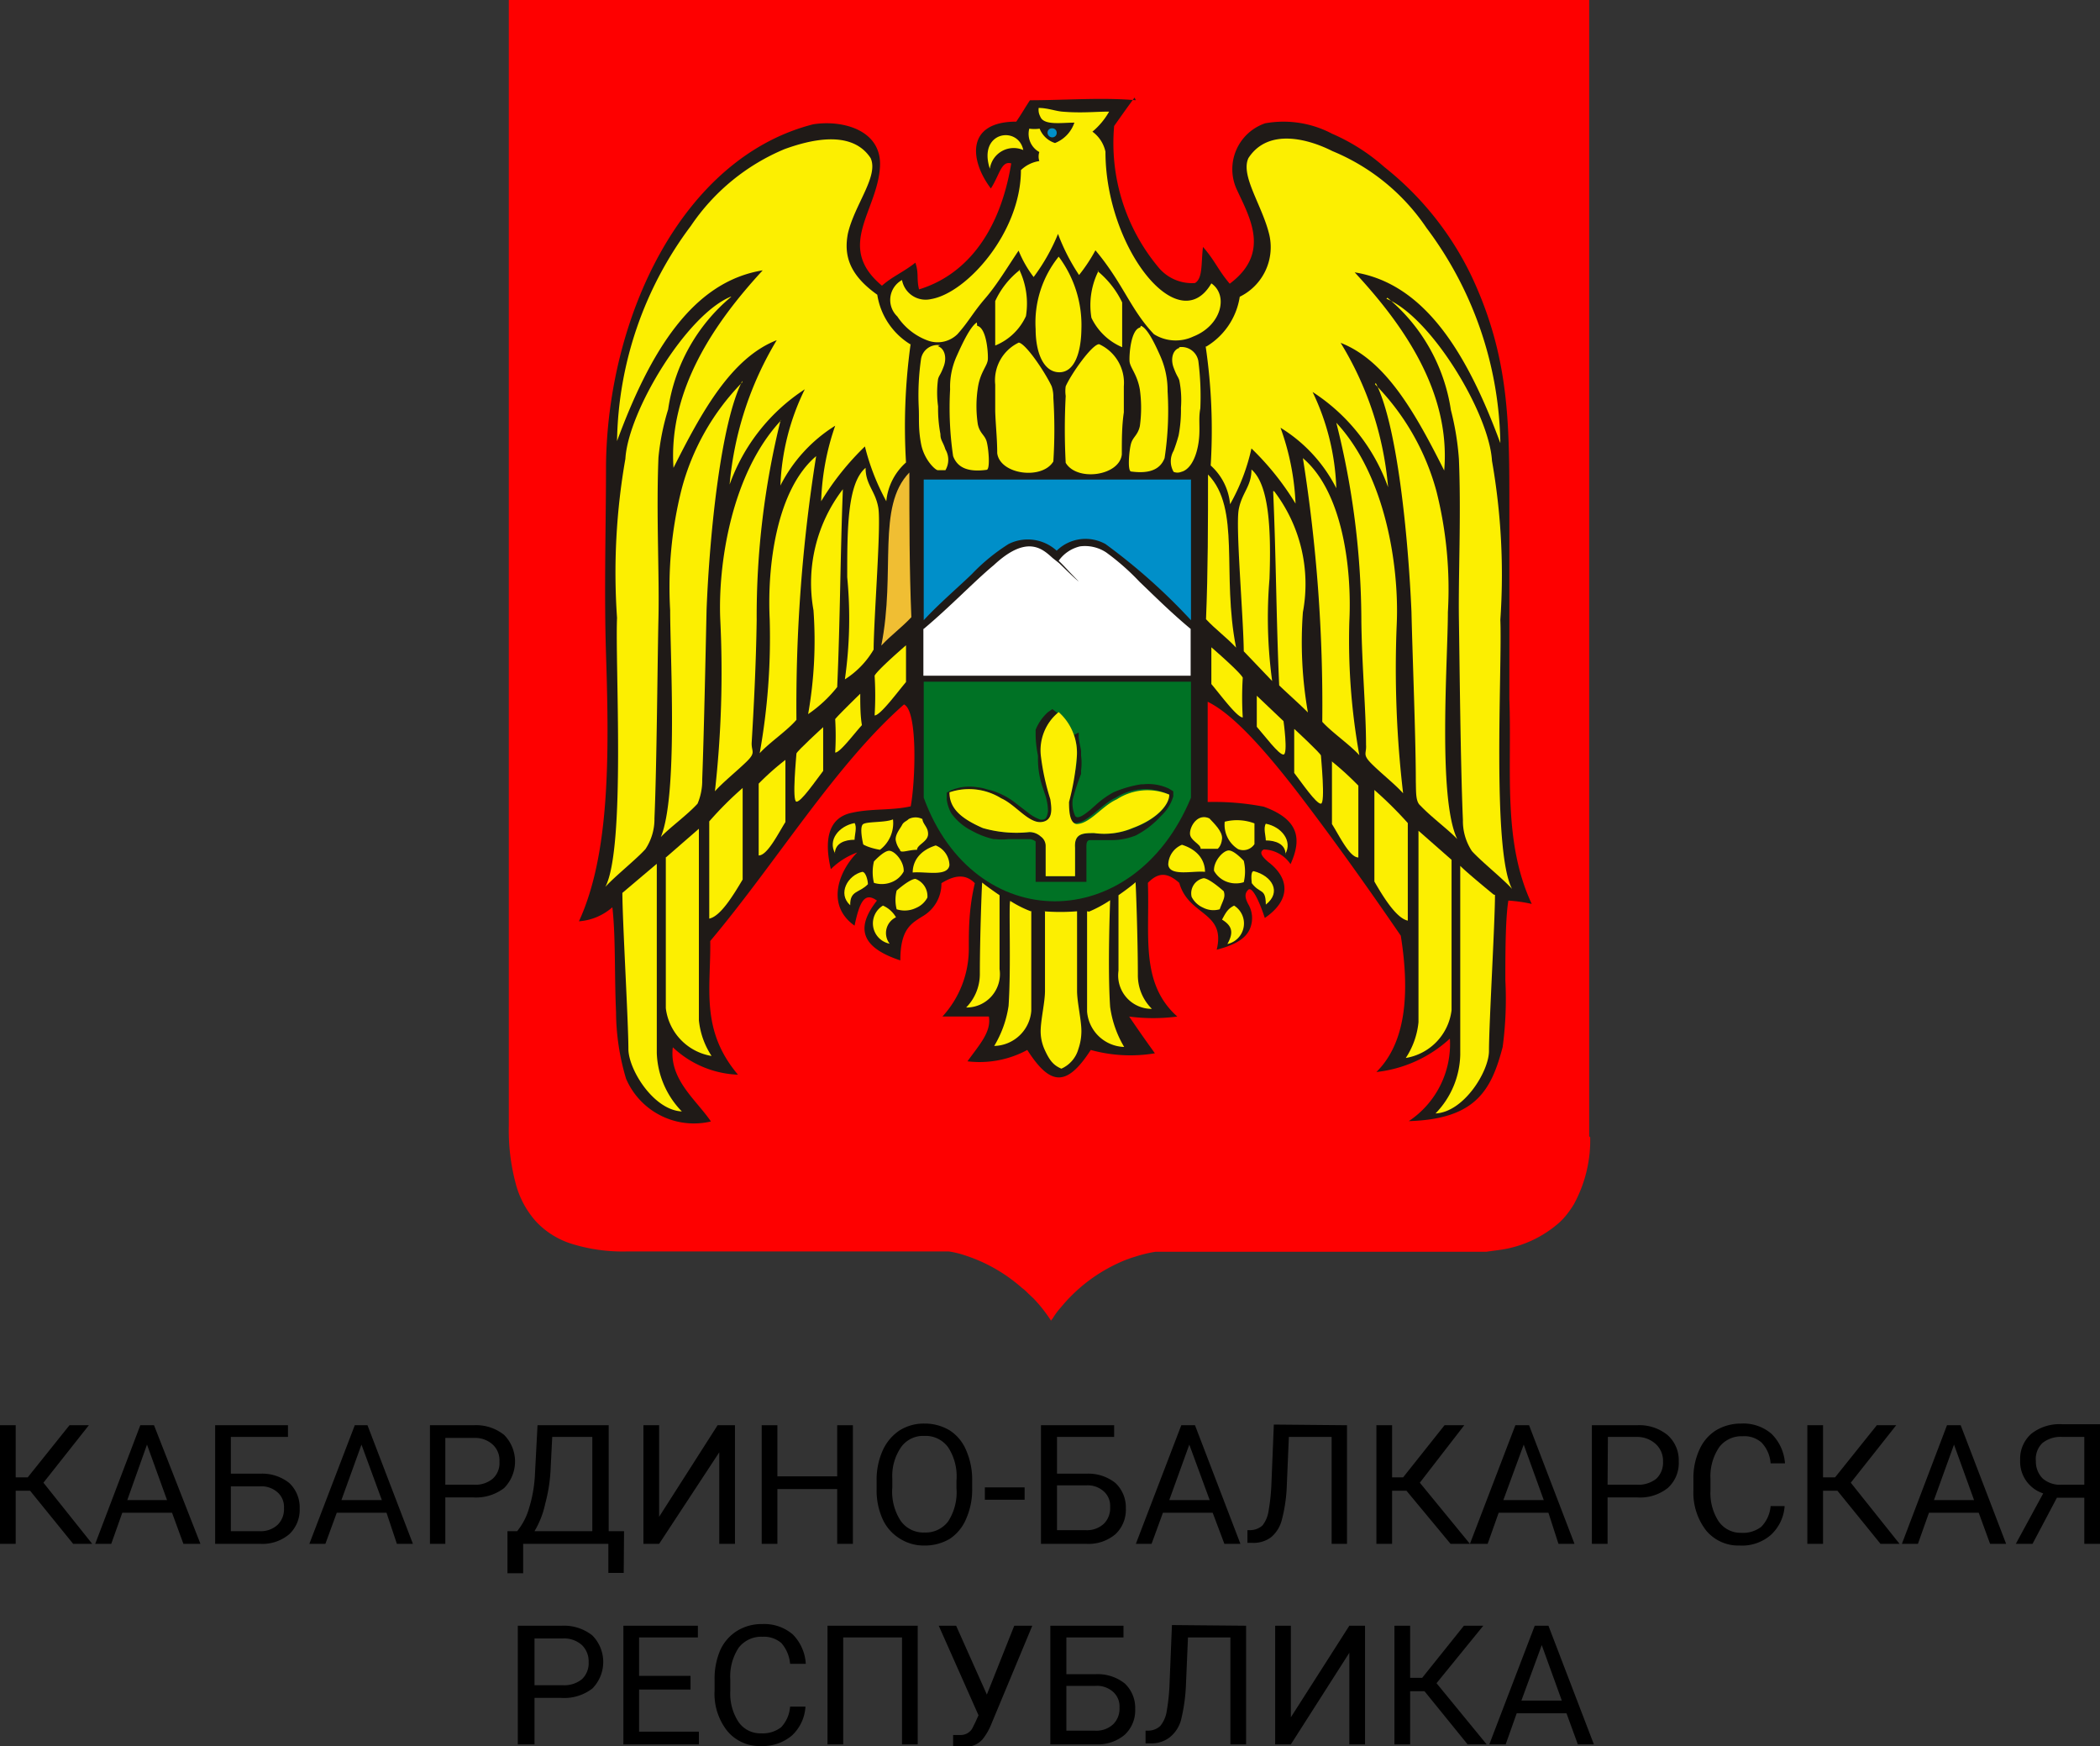 <?xml version="1.0" encoding="UTF-8"?> <svg xmlns="http://www.w3.org/2000/svg" viewBox="0 0 62.86 52.25"><rect x="0" y="0" width="62.86" height="52.25" fill="#333333" stroke="none"/> <defs> <style>.cls-1{fill:none;}.cls-2{fill:#fe0000;}.cls-3{fill:#1f1a17;}.cls-3,.cls-4,.cls-5,.cls-6,.cls-7,.cls-8{fill-rule:evenodd;}.cls-4{fill:#fcef01;}.cls-5{fill:#007225;}.cls-6{fill:#008fc9;}.cls-7{fill:#fff;}.cls-8{fill:#f0be33;}</style> </defs> <g id="Слой_2" data-name="Слой 2"> <g id="OBJECTS"> <rect class="cls-1" width="62.86" height="52.25"></rect> <g id="layer1"> <g id="g17007"> <path id="_131813888" data-name=" 131813888" class="cls-2" d="M47.57,34v-.14h0c0-5.6,0-11.28,0-17,0-5.53,0-11.08,0-16.91H15.23c0,5.59,0,11.2,0,16.8s0,11.27,0,16.87h0v.08a6.2,6.2,0,0,0,.21,1.73,2.72,2.72,0,0,0,.62,1.14,2.47,2.47,0,0,0,1.08.66,5.14,5.14,0,0,0,1.61.22H28l.4,0a2.59,2.59,0,0,1,.4.09,4.83,4.83,0,0,1,1.79,1h0a1.37,1.37,0,0,1,.18.16l.17.16a4.42,4.42,0,0,1,.52.66l.06-.08a2.06,2.06,0,0,1,.23-.31,4.83,4.83,0,0,1,1.7-1.32,3.66,3.66,0,0,1,.55-.21,4.07,4.07,0,0,1,.58-.14l.14,0,.3,0H44l.48,0,.44-.06a3.4,3.4,0,0,0,1.75-.81h0a2,2,0,0,0,.24-.26,3,3,0,0,0,.2-.29,4,4,0,0,0,.49-2Z"></path> <path id="_131821016" data-name=" 131821016" class="cls-3" d="M34,3c-1-.09-2.14,0-3.17,0-.19.29-.22.36-.41.64-1.52,0-1.39,1.17-.76,2,.26-.4.31-.84.61-.75-.37,2.23-1.48,3.38-2.76,3.77-.08-.32,0-.48-.11-.8-.35.28-.7.42-1,.69C25,7.38,26.26,6.33,26.34,5c.07-1.11-1.12-1.42-2-1.28-3.92,1-6.15,5.75-6.2,10.2,0,1.77-.06,3.75,0,5.65.1,3.09.11,6-.81,8a1.7,1.7,0,0,0,1-.42c.1.86.06,2,.11,3.13a7.1,7.1,0,0,0,.3,2,2.21,2.21,0,0,0,2.54,1.28c-.44-.65-1.26-1.26-1.14-2.22a3,3,0,0,0,1.95.82c-1.13-1.34-.81-2.58-.83-4,2-2.38,3.75-5.28,5.8-7.08.43.2.33,2.4.2,3.05-.59.13-1.16.06-1.75.19-.76.15-.83.88-.64,1.69a2.17,2.17,0,0,1,.79-.5c-.59.6-.92,1.6-.08,2.19.16-.77.32-1,.67-.75-.58.74-.58,1.37.7,1.79,0-.93.32-1.1.65-1.31a1.13,1.13,0,0,0,.58-1c.4-.25.73-.28,1,0C29,27.19,29,27.8,29,28.42a3,3,0,0,1-.79,2h1.39c.08.46-.29.85-.64,1.34a3,3,0,0,0,1.79-.34c.68,1.06,1.17,1.13,1.9,0a4.44,4.44,0,0,0,1.92.1c-.26-.36-.52-.73-.77-1.1a5.46,5.46,0,0,0,1.44,0c-1.12-1-.82-2.43-.88-4,.32-.33.59-.31.94,0,.28,1,1.4.85,1.12,2,.62-.16.89-.37,1-.64a.82.82,0,0,0-.06-.73c-.07-.14-.13-.29,0-.42s.36.41.5.84c.79-.54.74-1.19.11-1.67-.2-.17-.29-.3-.14-.38a1,1,0,0,1,.8.44c.35-.77.24-1.34-.8-1.72a7.84,7.84,0,0,0-1.68-.14c0-.95,0-2,0-3,.57.28,1.4,1,2.91,3,.82,1.08,1.76,2.38,2.87,4,.29,1.82.12,3.24-.73,4.08a3.87,3.87,0,0,0,2.2-1,2.77,2.77,0,0,1-1.23,2.47c2-.06,2.47-.92,2.81-2.22a10.89,10.89,0,0,0,.08-2c0-.74,0-1.83.09-2.38a4.54,4.54,0,0,1,.7.1c-.88-1.88-.59-4-.67-6.14,0-1.41,0-3.64,0-5.73,0-2.54,0-4.49-1.12-6.89A9.27,9.27,0,0,0,41.44,5,5.89,5.89,0,0,0,39.87,4a3.11,3.11,0,0,0-2-.31,1.45,1.45,0,0,0-.84,2c.39.84,1,1.89-.22,2.8-.35-.41-.44-.69-.8-1.1-.06.47,0,.94-.24,1.08a1.3,1.3,0,0,1-1.06-.43,5.8,5.8,0,0,1-1.36-4.27c.27-.38.33-.47.61-.85Z"></path> <path id="_131821392" data-name=" 131821392" class="cls-4" d="M29.63,5.05a.72.72,0,0,1,1-.56C30.48,3.75,29.26,3.93,29.63,5.05Z"></path> <path id="_131829544" data-name=" 131829544" class="cls-4" d="M27.26,10.31a2.12,2.12,0,0,1-1-1.49c-.86-.61-1-1.2-.88-1.83.2-.87.93-1.72.68-2.26-.59-.9-1.93-.5-2.57-.27a6.31,6.31,0,0,0-2.81,2.3,11,11,0,0,0-2.21,6.44c1-2.71,2.27-4.77,4.36-5.11C21.4,9.64,20,11.66,20.16,14c.84-1.67,1.73-3.29,3.09-3.82a10.08,10.08,0,0,0-1.41,4.32,5.68,5.68,0,0,1,2.25-2.85,7.13,7.13,0,0,0-.73,2.88A4.52,4.52,0,0,1,25,12.74,7.57,7.57,0,0,0,24.58,15a8.16,8.16,0,0,1,1.31-1.64A6.8,6.8,0,0,0,26.53,15a1.77,1.77,0,0,1,.59-1.16,18,18,0,0,1,.14-3.56Z"></path> <polygon id="_131833488" data-name=" 131833488" class="cls-3" points="27.65 14.37 35.65 14.37 35.65 20.22 27.65 20.22 27.65 14.37"></polygon> <path id="_131781312" data-name=" 131781312" class="cls-5" d="M27.65,20.4h8v3.47c-1.72,4.15-6.5,4.12-8,0Z"></path> <path id="_131781168" data-name=" 131781168" class="cls-6" d="M27.65,14.35h8v4.21a17.78,17.78,0,0,0-2.56-2.28,1.23,1.23,0,0,0-1.46.2,1.28,1.28,0,0,0-1.44-.2,5.79,5.79,0,0,0-1.1.9c-.38.37-1,.9-1.44,1.38V14.35Z"></path> <path id="_131833104" data-name=" 131833104" class="cls-7" d="M27.65,18.82c.81-.68,1.52-1.43,2.1-1.91,1-.93,1.46-.48,1.76-.21l.19.15c.24.23.5.49.59.55-.3-.3-.41-.44-.6-.62a1.09,1.09,0,0,1,.64-.43,1.15,1.15,0,0,1,.78.18,7.15,7.15,0,0,1,1,.88c.44.42.94.92,1.53,1.41v1.4h-8v-1.4Z"></path> <path id="_131825024" data-name=" 131825024" class="cls-3" d="M32.29,21.92l0,.06,0,.05c0,.15.05.29.07.44v.14a1.71,1.71,0,0,1,0,.45v.1a6.75,6.75,0,0,0-.25.76.91.91,0,0,0,.07.49c.08.15.37-.11.45-.17l.18-.16a2.73,2.73,0,0,1,.52-.37,3.43,3.43,0,0,1,.83-.24h.06a1.45,1.45,0,0,1,.77.13l0,0,.13.08,0,.15v0a1.27,1.27,0,0,1-.36.58A2.71,2.71,0,0,1,34,25l0,0,0,0a1.94,1.94,0,0,1-.76.14h-.61c-.12,0-.11.14-.11.25v1H31V25.27s0-.07,0-.09a.34.34,0,0,0-.19-.07h0c-.21,0-.41,0-.62,0h0a1.75,1.75,0,0,1-.4,0h-.05a2.43,2.43,0,0,1-.65-.25,1.67,1.67,0,0,1-.62-.53l0,0a1.17,1.17,0,0,1-.13-.4v-.21l.13-.07a1.42,1.42,0,0,1,.79-.09,1.27,1.27,0,0,1,.28.06,2.14,2.14,0,0,1,.87.42l.43.33a1.29,1.29,0,0,0,.31.16c.08,0,.13,0,.17-.07a.59.59,0,0,0,.05-.19,1.61,1.61,0,0,0-.1-.53l-.06-.18a2.6,2.6,0,0,1-.14-.87v-.08A3.21,3.21,0,0,1,31,22v-.06l0-.05v-.05a1.41,1.41,0,0,1,.37-.53l0,0,0,0,0,0,0,0,.13-.09.13.1a1.39,1.39,0,0,1,.47.7Zm-.6-.58a1.55,1.55,0,0,1,.54,1.34c0,.59-.28.87-.31,1.25,0,.19,0,.66.25.7.4,0,.78-.56,1.23-.76A1.64,1.64,0,0,1,35,23.78c0,.31-.37.74-1.08,1a2.18,2.18,0,0,1-1.15.15c-.32,0-.63,0-.59.44v.85h-.86v-.89a.36.36,0,0,0-.15-.3.51.51,0,0,0-.34-.13,3.63,3.63,0,0,1-1.39-.12c-.69-.3-1-.61-1-1.07a1.79,1.79,0,0,1,1.53.18c.28.14.82.75,1.2.71s.32-.45.29-.68a7,7,0,0,1-.28-1.27c0-.83.26-1.16.54-1.34Z"></path> <path id="_131837472" data-name=" 131837472" class="cls-4" d="M31.69,21.31a1.63,1.63,0,0,1,.54,1.37A7.52,7.52,0,0,1,32,24c0,.19,0,.62.22.66.4,0,.76-.54,1.21-.74A1.68,1.68,0,0,1,35,23.78c0,.31-.39.74-1.1,1a2.19,2.19,0,0,1-1.15.15c-.32,0-.6,0-.57.44v.85h-.88v-.89a.35.35,0,0,0-.15-.3.51.51,0,0,0-.34-.13,3.63,3.63,0,0,1-1.39-.12c-.69-.3-1-.61-1-1.07a1.83,1.83,0,0,1,1.55.18c.42.18.82.75,1.2.71s.3-.45.27-.68a7,7,0,0,1-.28-1.27A1.47,1.47,0,0,1,31.69,21.31Z"></path> <path id="_131842024" data-name=" 131842024" class="cls-8" d="M27.22,14.14c0,1.43,0,2.9.06,4.33-.3.32-.6.53-.9.85C26.82,17.11,26.23,15.16,27.22,14.14Z"></path> <path id="_131824400" data-name=" 131824400" class="cls-4" d="M25.91,14c0,.51.29.68.38,1.19s-.13,3.22-.14,4.25a2.62,2.62,0,0,1-.86.89,12.89,12.89,0,0,0,.07-3.06c0-1.41,0-2.81.55-3.27Z"></path> <path id="_131836040" data-name=" 131836040" class="cls-4" d="M25.23,14.64a4.61,4.61,0,0,0-.88,3.62,12.59,12.59,0,0,1-.16,3.11,3.92,3.92,0,0,0,.87-.81c.09-2,.09-3.87.17-5.92Z"></path> <path id="_131836880" data-name=" 131836880" class="cls-4" d="M24.43,13.65c-1.18,1-1.47,3.27-1.39,4.89a19.54,19.54,0,0,1-.3,4c.29-.32.82-.67,1.1-1a47.42,47.42,0,0,1,.59-7.89Z"></path> <path id="_131841880" data-name=" 131841880" class="cls-4" d="M23.37,12.59c-1.49,1.6-1.88,4.33-1.81,5.95a32,32,0,0,1-.16,5.14c.24-.27.64-.59.94-.88s.15-.3.16-.57c.06-1,.13-2.31.15-3.67a24.36,24.36,0,0,1,.72-6Z"></path> <path id="_131845792" data-name=" 131845792" class="cls-4" d="M22.22,11.44a7.17,7.17,0,0,0-1.82,3.21,12,12,0,0,0-.34,3.61c0,1.4.24,5.55-.28,6.79.25-.27.78-.65,1.1-1a1.78,1.78,0,0,0,.14-.73c.05-1.3.1-3.72.13-5.07.09-2.29.43-5.61,1.07-6.85Z"></path> <path id="_131843808" data-name=" 131843808" class="cls-4" d="M21.87,8.88c-1.33.55-3.07,3.44-3.15,4.85a19.68,19.68,0,0,0-.25,4.76c-.06,1.4.26,6.89-.35,8.05.29-.32.91-.81,1.2-1.13a1.62,1.62,0,0,0,.27-.92c.07-1.61.09-4.7.12-6s-.07-3.11,0-4.8A7.18,7.18,0,0,1,20,12.25a5.4,5.4,0,0,1,1.89-3.37Z"></path> <path id="_131846712" data-name=" 131846712" class="cls-4" d="M27.12,19.31c0,.35,0,.76,0,1.1-.27.32-.77,1-.94,1a9.63,9.63,0,0,0,0-1.19C26.26,20.05,27.12,19.31,27.12,19.31Z"></path> <path id="_131850096" data-name=" 131850096" class="cls-4" d="M25.75,20.76c0,.29,0,.65.05.94-.23.25-.66.83-.8.82a8.5,8.5,0,0,0,0-1C25.09,21.4,25.75,20.76,25.75,20.76Z"></path> <path id="_131847816" data-name=" 131847816" class="cls-4" d="M24.64,21.76c0,.33,0,1,0,1.31-.23.3-.66.93-.8.92s0-1.38,0-1.44.8-.79.8-.79Z"></path> <path id="_131848216" data-name=" 131848216" class="cls-4" d="M23.51,22.74c0,.38,0,1.49,0,1.86-.22.35-.54,1-.8,1,0,0,0-2.09,0-2.15A7.82,7.82,0,0,1,23.51,22.74Z"></path> <path id="_131849560" data-name=" 131849560" class="cls-4" d="M22.23,23.58c0,.51,0,2.23,0,2.74-.28.47-.66,1.1-1,1.17,0,0,0-2.84,0-2.91A10.5,10.5,0,0,1,22.23,23.58Z"></path> <path id="_131850888" data-name=" 131850888" class="cls-4" d="M19.93,25.67c0,.78,0,3.72,0,4.5a1.65,1.65,0,0,0,1.37,1.43,2.36,2.36,0,0,1-.38-1.07c0-1.86,0-5.65,0-5.73l-1,.87Z"></path> <path id="_131846568" data-name=" 131846568" class="cls-4" d="M18.63,26.72c0,.81.18,3.87.18,4.67,0,.61.75,1.83,1.6,1.87a2.63,2.63,0,0,1-.75-1.75c0-.6,0-1.19,0-2,0-1.75,0-3.59,0-3.66C19.42,26.05,18.63,26.72,18.63,26.72Z"></path> <path id="_131853096" data-name=" 131853096" class="cls-4" d="M30.48,10.25c.21,0,.81.9,1,1.31a1,1,0,0,1,.05.34,15.06,15.06,0,0,1,0,1.91c-.34.56-1.6.39-1.68-.25,0-.45-.05-.86-.06-1.27,0-.25,0-.51,0-.78a1.25,1.25,0,0,1,.71-1.26Z"></path> <path id="_131854392" data-name=" 131854392" class="cls-4" d="M29.25,9.75c.28.06.33.8.32,1s-.23.38-.3.86a3.62,3.62,0,0,0,0,1.09c.06.27.2.31.26.5s.12.86,0,.86c-.59.08-.88-.09-1-.41a9.91,9.91,0,0,1-.09-2,2.23,2.23,0,0,1,.2-1c.2-.45.42-.89.6-1Z"></path> <path id="_131857856" data-name=" 131857856" class="cls-4" d="M28.07,10.36c.2.06.28.33.18.6s-.13.25-.17.38a3,3,0,0,0,0,.82,4.08,4.08,0,0,0,.07.83c0,.19.07.21.15.46a.61.61,0,0,1,0,.62c-.05,0-.16,0-.23,0s-.41-.31-.5-.79-.05-.75-.07-1.11a7.58,7.58,0,0,1,.07-1.43.5.5,0,0,1,.57-.41Z"></path> <path id="_131856800" data-name=" 131856800" class="cls-4" d="M30.51,8.07a2.34,2.34,0,0,1,.2,1.39,1.72,1.72,0,0,1-.92.88c0-.44,0-.9,0-1.33a2.49,2.49,0,0,1,.75-.94Z"></path> <path id="_131857320" data-name=" 131857320" class="cls-4" d="M31.71,11.14c.46,0,.65-.6.66-1.29a3.42,3.42,0,0,0-.68-2.17A3.15,3.15,0,0,0,31,9.85C31,10.56,31.24,11.14,31.71,11.14Z"></path> <path id="_131856656" data-name=" 131856656" class="cls-4" d="M32.9,10.3c-.21,0-.83.88-1,1.26a1,1,0,0,0,0,.29,18.86,18.86,0,0,0,0,2c.34.57,1.61.39,1.68-.25,0-.45,0-.85.06-1.26,0-.26,0-.51,0-.78A1.27,1.27,0,0,0,32.9,10.3Z"></path> <path id="_131862376" data-name=" 131862376" class="cls-4" d="M34.13,9.8c-.28.06-.33.8-.32,1s.23.39.31.86a4,4,0,0,1,0,1.09c-.06.27-.2.32-.26.51s-.12.85,0,.85c.59.08.88-.09,1-.4a9.44,9.44,0,0,0,.09-2,2.55,2.55,0,0,0-.22-1.06c-.19-.43-.4-.84-.58-.9Z"></path> <path id="_131861712" data-name=" 131861712" class="cls-4" d="M35.31,10.41c-.2.05-.28.32-.18.59s.13.26.17.38a3,3,0,0,1,.05.82,4.08,4.08,0,0,1-.07.83,4.82,4.82,0,0,1-.15.46.63.63,0,0,0,0,.63.3.3,0,0,0,.23,0c.21-.05.41-.31.5-.78s0-.76.07-1.12a8.35,8.35,0,0,0-.06-1.42.51.51,0,0,0-.58-.41Z"></path> <path id="_131863560" data-name=" 131863560" class="cls-4" d="M32.88,8.11a2.29,2.29,0,0,0-.21,1.4,1.8,1.8,0,0,0,.92.88c0-.44,0-.9,0-1.34a2.74,2.74,0,0,0-.74-.94Z"></path> <path id="_131863416" data-name=" 131863416" class="cls-4" d="M36.11,10.37a2.11,2.11,0,0,0,1-1.49A1.65,1.65,0,0,0,38,7.05c-.2-.88-.88-1.79-.63-2.32.59-.91,1.8-.57,2.51-.21a6.28,6.28,0,0,1,2.82,2.3,11,11,0,0,1,2.21,6.44c-1-2.71-2.27-4.77-4.36-5.11,1.44,1.55,2.88,3.57,2.68,5.93-.84-1.67-1.73-3.29-3.1-3.82a9.86,9.86,0,0,1,1.42,4.32,5.65,5.65,0,0,0-2.26-2.85A7.15,7.15,0,0,1,40,14.61a4.52,4.52,0,0,0-1.67-1.81,7.57,7.57,0,0,1,.45,2.27,8.2,8.2,0,0,0-1.32-1.65,6,6,0,0,1-.64,1.67,1.76,1.76,0,0,0-.58-1.16,17.2,17.2,0,0,0-.15-3.56Z"></path> <path id="_131864576" data-name=" 131864576" class="cls-4" d="M36.16,14.2c0,1.43,0,2.9-.06,4.33.3.32.6.53.9.85C36.56,17.17,37.15,15.22,36.16,14.2Z"></path> <path id="_131866728" data-name=" 131866728" class="cls-4" d="M37.46,14.05c0,.51-.28.68-.38,1.19s.14,3.22.15,4.25l.85.89A14,14,0,0,1,38,17.32C38.05,15.91,38,14.51,37.46,14.05Z"></path> <path id="_131866896" data-name=" 131866896" class="cls-4" d="M38.14,14.7A4.58,4.58,0,0,1,39,18.32a12.17,12.17,0,0,0,.15,3c-.26-.26-.59-.55-.86-.81-.09-2.05-.09-3.77-.18-5.81Z"></path> <path id="_131867960" data-name=" 131867960" class="cls-4" d="M39,13.71c1.18,1,1.47,3.27,1.39,4.89a19.34,19.34,0,0,0,.3,4c-.29-.32-.82-.68-1.11-1A47.15,47.15,0,0,0,39,13.71Z"></path> <path id="_131864552" data-name=" 131864552" class="cls-4" d="M40,12.65c1.49,1.6,1.88,4.33,1.81,6A32,32,0,0,0,42,23.74c-.24-.27-.65-.59-.94-.88s-.15-.3-.17-.57c0-1-.12-2.31-.14-3.67A24.36,24.36,0,0,0,40,12.65Z"></path> <path id="_131870344" data-name=" 131870344" class="cls-4" d="M41.16,11.5A7.27,7.27,0,0,1,43,14.71a12,12,0,0,1,.34,3.61c0,1.4-.31,5.57.28,6.79-.25-.27-.78-.66-1.1-1-.15-.12-.13-.4-.14-.73,0-1.3-.1-3.73-.13-5.07-.1-2.29-.43-5.61-1.07-6.85Z"></path> <path id="_131871920" data-name=" 131871920" class="cls-4" d="M41.5,8.94c1.34.54,3.08,3.44,3.16,4.85a19.68,19.68,0,0,1,.25,4.76c.06,1.4-.26,6.89.35,8.05-.29-.32-.91-.81-1.2-1.13a1.63,1.63,0,0,1-.27-.93c-.07-1.6-.1-4.69-.12-6s.07-3.11,0-4.8a8.19,8.19,0,0,0-.24-1.47,5.4,5.4,0,0,0-1.9-3.36Z"></path> <path id="_131872856" data-name=" 131872856" class="cls-4" d="M36.26,19.37c0,.35,0,.76,0,1.1.27.32.77,1,.94,1a9.63,9.63,0,0,1,0-1.19C37.12,20.11,36.26,19.37,36.26,19.37Z"></path> <path id="_131873112" data-name=" 131873112" class="cls-4" d="M37.62,20.82c0,.29,0,.65,0,.93.23.26.66.84.8.83s0-1,0-1S37.62,20.82,37.62,20.82Z"></path> <path id="_131874344" data-name=" 131874344" class="cls-4" d="M38.74,21.82c0,.33,0,1,0,1.31.23.3.66.93.8.92s0-1.38,0-1.44-.79-.79-.79-.79Z"></path> <path id="_131875248" data-name=" 131875248" class="cls-4" d="M39.87,22.8c0,.38,0,1.49,0,1.86.22.35.53,1,.79,1,0,0,0-2.09,0-2.15a9,9,0,0,0-.8-.73Z"></path> <path id="_131876248" data-name=" 131876248" class="cls-4" d="M41.14,23.64c0,.51,0,2.23,0,2.74.27.47.66,1.1,1,1.17,0,0,0-2.84,0-2.92A11.41,11.41,0,0,0,41.14,23.64Z"></path> <path id="_131877000" data-name=" 131877000" class="cls-4" d="M43.45,25.73c0,.78,0,3.72,0,4.5a1.65,1.65,0,0,1-1.37,1.43,2.36,2.36,0,0,0,.38-1.07c0-1.86,0-5.65,0-5.73Z"></path> <path id="_131874800" data-name=" 131874800" class="cls-4" d="M44.75,26.78c0,.81-.18,3.87-.18,4.67,0,.61-.75,1.83-1.6,1.87a2.6,2.6,0,0,0,.74-1.75c0-.6,0-1.19,0-2,0-1.75,0-3.59,0-3.66.18.19,1,.86,1,.86Z"></path> <path id="_131879656" data-name=" 131879656" class="cls-4" d="M29.92,26.79c0,.47,0,1.75,0,2.21a1,1,0,0,1-1,1.15,1.43,1.43,0,0,0,.41-1c0-1.1.06-2.69.07-2.74C29.51,26.51,29.92,26.79,29.92,26.79Z"></path> <path id="_131879952" data-name=" 131879952" class="cls-4" d="M30.87,27.25c0,.53,0,2.43,0,3a1.14,1.14,0,0,1-1.11,1.05,3.23,3.23,0,0,0,.43-1.2c.08-1.19,0-3.08.05-3.14a3.37,3.37,0,0,0,.64.32Z"></path> <path id="_131882992" data-name=" 131882992" class="cls-4" d="M33.48,26.79c0,.47,0,1.79,0,2.26a1,1,0,0,0,1,1.14,1.41,1.41,0,0,1-.42-1c0-1.11-.06-2.74-.07-2.79C33.88,26.51,33.48,26.79,33.48,26.79Z"></path> <path id="_131881528" data-name=" 131881528" class="cls-4" d="M32.54,27.27c0,.54,0,2.46,0,3a1.15,1.15,0,0,0,1.11,1.06,3.18,3.18,0,0,1-.42-1.2c-.08-1.2,0-3.13,0-3.19a3.78,3.78,0,0,1-.63.34Z"></path> <path id="_131879512" data-name=" 131879512" class="cls-4" d="M31.24,27.27a6.15,6.15,0,0,0,1,0v2.38c0,.34.13.87.13,1.21a1.64,1.64,0,0,1-.09.53.91.91,0,0,1-.51.59c-.23-.1-.35-.23-.51-.59a1.35,1.35,0,0,1-.11-.52c0-.35.13-.87.13-1.22V27.27Z"></path> <path id="_131886360" data-name=" 131886360" class="cls-4" d="M26.63,28.24a.62.62,0,0,1-.2-1.14.84.84,0,0,1,.39.35A.52.52,0,0,0,26.63,28.24Z"></path> <path id="_131887024" data-name=" 131887024" class="cls-4" d="M26.16,26.42a1.37,1.37,0,0,1,0-.64s.27-.3.44-.32.47.32.45.62a.69.69,0,0,1-.34.31A.79.79,0,0,1,26.16,26.42Z"></path> <path id="_131885112" data-name=" 131885112" class="cls-4" d="M26.73,24.52c-.23.1-.76.06-.89.14s0,.61,0,.61.15.1.5.16A1,1,0,0,0,26.73,24.52Z"></path> <path id="_131885600" data-name=" 131885600" class="cls-4" d="M25,25.54c-.23-.4.11-.82.58-.91.08.12,0,.36,0,.5-.29,0-.58.1-.59.41Z"></path> <path id="_131888000" data-name=" 131888000" class="cls-4" d="M25.45,27.09c-.39-.35-.07-.9.36-1,.11,0,.17.27.17.37C25.72,26.73,25.44,26.64,25.45,27.09Z"></path> <path id="_131891168" data-name=" 131891168" class="cls-4" d="M26.84,27.21a1.13,1.13,0,0,1,0-.56s.38-.34.56-.35a.55.55,0,0,1,.36.56.68.68,0,0,1-.34.31A.78.78,0,0,1,26.84,27.21Z"></path> <path id="_131889304" data-name=" 131889304" class="cls-4" d="M27.32,26.11c0-.31.18-.65.69-.81a.65.65,0,0,1,.41.59c-.05.36-.74.18-1.1.22Z"></path> <path id="_131886128" data-name=" 131886128" class="cls-4" d="M27.61,24.51a.45.45,0,0,0-.41,0c-.07.07-.15.08-.2.18s-.2.27-.19.44a.65.65,0,0,0,.13.3c0,.12.25,0,.51,0,0-.15.32-.24.33-.46s-.16-.3-.17-.47Z"></path> <path id="_131891056" data-name=" 131891056" class="cls-4" d="M36.74,28.25a.63.63,0,0,0,.2-1.15c-.17.09-.23.17-.36.42.31.19.35.39.16.73Z"></path> <path id="_131894136" data-name=" 131894136" class="cls-4" d="M37.23,26.4a1.37,1.37,0,0,0,0-.64s-.27-.3-.44-.31-.47.32-.45.61a.73.73,0,0,0,.34.31A.79.79,0,0,0,37.23,26.4Z"></path> <path id="_131894304" data-name=" 131894304" class="cls-4" d="M36.66,24.59a1.48,1.48,0,0,1,.89.05c0,.07,0,.62,0,.62a.4.4,0,0,1-.49.15A.86.86,0,0,1,36.66,24.59Z"></path> <path id="_131894384" data-name=" 131894384" class="cls-4" d="M38.47,25.56c.23-.39-.11-.82-.58-.91-.08.13,0,.37,0,.5.29,0,.59.11.59.41Z"></path> <path id="_131893680" data-name=" 131893680" class="cls-4" d="M37.89,27.07c.48-.37.19-.86-.36-1-.1,0-.07.26-.06.36.25.33.41.14.42.62Z"></path> <path id="_131895520" data-name=" 131895520" class="cls-4" d="M36.51,27.21c.1-.28.18-.36.12-.54,0,0-.42-.38-.6-.39a.46.46,0,0,0-.36.56.7.7,0,0,0,.34.32.67.67,0,0,0,.5.05Z"></path> <path id="_131896344" data-name=" 131896344" class="cls-4" d="M36.07,26.09c0-.31-.18-.65-.69-.81a.66.66,0,0,0-.41.59C35,26.24,35.72,26.05,36.07,26.09Z"></path> <path id="_131897272" data-name=" 131897272" class="cls-4" d="M36.2,24.49c.13.14.4.39.38.61s-.13.3-.13.3-.24,0-.51,0c0-.15-.32-.24-.32-.46S35.85,24.33,36.2,24.49Z"></path> <path id="_131890944" data-name=" 131890944" class="cls-4" d="M31.09,3.23c.26,0,.49.09.7.11.58.05,1,0,1.41,0a2.16,2.16,0,0,1-.5.6,1,1,0,0,1,.39.6c0,2.86,2.18,5.64,3.17,3.94.52.36.3,1.26-.54,1.59A1.23,1.23,0,0,1,34.54,10c-.71-.75-.92-1.52-1.75-2.51a5,5,0,0,1-.49.74A6,6,0,0,1,31.67,7a5.8,5.8,0,0,1-.73,1.29,3.42,3.42,0,0,1-.45-.79c-.32.47-.63,1-1,1.43S29,9.62,28.66,10a.85.85,0,0,1-.89.19,1.86,1.86,0,0,1-.91-.72A.68.68,0,0,1,27,8.38a.72.72,0,0,0,.87.57c1.07-.18,2.69-2,2.69-3.86a1,1,0,0,1,.55-.27.44.44,0,0,1,0-.27.62.62,0,0,1-.3-.7,1.09,1.09,0,0,0,.31,0,.73.73,0,0,0,.46.43,1,1,0,0,0,.58-.61c-.37,0-.86.08-1-.14C31.1,3.42,31.08,3.35,31.09,3.23Z"></path> <path id="_131903056" data-name=" 131903056" class="cls-6" d="M31.5,3.84a.13.13,0,0,1,.13.13.13.13,0,0,1-.13.14A.14.14,0,0,1,31.36,4,.13.13,0,0,1,31.5,3.84Z"></path> </g> </g> <path d="M.9,44.61H.47V46.2H0V42.65H.47v1.56H.83l1.25-1.56h.58L1.3,44.37,2.76,46.2H2.19Z"></path> <path d="M5.15,45.27H3.66l-.33.93H2.85L4.2,42.65h.41L6,46.2H5.49Zm-1.34-.38H5l-.6-1.66Z"></path> <path d="M8.62,43H6.91V44.1h.88a1.3,1.3,0,0,1,.87.28,1,1,0,0,1,.31.76,1,1,0,0,1-.31.77,1.24,1.24,0,0,1-.86.29H6.44V42.65H8.62ZM6.91,44.48v1.34h.85a.74.74,0,0,0,.55-.19.65.65,0,0,0,.19-.5.58.58,0,0,0-.19-.47.72.72,0,0,0-.53-.18Z"></path> <path d="M11.57,45.27H10.08l-.34.93H9.26l1.36-3.55H11l1.36,3.55h-.48Zm-1.35-.38h1.21l-.61-1.66Z"></path> <path d="M13.33,44.81V46.2h-.46V42.65h1.31a1.34,1.34,0,0,1,.91.29,1.13,1.13,0,0,1,0,1.59,1.38,1.38,0,0,1-.93.28Zm0-.38h.85a.81.81,0,0,0,.57-.18.63.63,0,0,0,.2-.51.64.64,0,0,0-.2-.51.78.78,0,0,0-.55-.2h-.87Z"></path> <path d="M18.67,47.07h-.46V46.2H15.66v.88h-.47V45.82h.29a1.92,1.92,0,0,0,.36-.7,4,4,0,0,0,.17-.95l.08-1.52h2.13v3.17h.46ZM16,45.82h1.73V43h-1.2l-.05,1a4.84,4.84,0,0,1-.16,1A2.7,2.7,0,0,1,16,45.82Z"></path> <path d="M21.48,42.65H22V46.2h-.47V43.46L19.73,46.2h-.47V42.65h.47v2.74Z"></path> <path d="M25.53,46.2h-.47V44.56H23.27V46.2H22.8V42.65h.47v1.53h1.79V42.65h.47Z"></path> <path d="M29.1,44.54a2.14,2.14,0,0,1-.18.91,1.33,1.33,0,0,1-.49.6,1.46,1.46,0,0,1-.76.2,1.33,1.33,0,0,1-.74-.21,1.32,1.32,0,0,1-.51-.58,2.08,2.08,0,0,1-.18-.89v-.26a2.13,2.13,0,0,1,.18-.9,1.42,1.42,0,0,1,.5-.6,1.37,1.37,0,0,1,.75-.21,1.45,1.45,0,0,1,.75.2,1.29,1.29,0,0,1,.5.6,2.17,2.17,0,0,1,.18.91Zm-.47-.23a1.58,1.58,0,0,0-.25-1,.83.83,0,0,0-.71-.34.81.81,0,0,0-.7.34,1.52,1.52,0,0,0-.26.94v.26a1.59,1.59,0,0,0,.25,1,.83.83,0,0,0,.71.35.84.84,0,0,0,.71-.33,1.6,1.6,0,0,0,.25-1Z"></path> <path d="M30.67,44.88H29.48v-.37h1.19Z"></path> <path d="M33.35,43H31.64V44.1h.88a1.3,1.3,0,0,1,.87.28,1,1,0,0,1,.31.76,1,1,0,0,1-.31.77,1.24,1.24,0,0,1-.86.29H31.16V42.65h2.19Zm-1.71,1.45v1.34h.85a.74.74,0,0,0,.55-.19.65.65,0,0,0,.19-.5.58.58,0,0,0-.19-.47.72.72,0,0,0-.53-.18Z"></path> <path d="M36.3,45.27H34.81l-.34.93H34l1.36-3.55h.41l1.36,3.55h-.48ZM35,44.89h1.21l-.61-1.66Z"></path> <path d="M40.32,42.65V46.2h-.46V43H38.58l-.06,1.41a4.68,4.68,0,0,1-.15,1.07,1,1,0,0,1-.32.52.87.87,0,0,1-.56.17h-.15v-.38h.1a.56.56,0,0,0,.35-.14.91.91,0,0,0,.18-.42,6.14,6.14,0,0,0,.09-.88l.07-1.72Z"></path> <path d="M42.1,44.61h-.43V46.2H41.2V42.65h.47v1.56H42l1.24-1.56h.59L42.5,44.37,44,46.2h-.58Z"></path> <path d="M46.35,45.27H44.86l-.33.93H44l1.36-3.55h.41l1.36,3.55h-.48ZM45,44.89h1.21l-.6-1.66Z"></path> <path d="M48.12,44.81V46.2h-.47V42.65H49a1.34,1.34,0,0,1,.91.29,1,1,0,0,1,.34.79,1,1,0,0,1-.33.8,1.33,1.33,0,0,1-.92.28Zm0-.38H49a.86.86,0,0,0,.58-.18.66.66,0,0,0,.2-.51.68.68,0,0,0-.2-.51A.82.82,0,0,0,49,43h-.87Z"></path> <path d="M53.42,45.07a1.29,1.29,0,0,1-.42.87,1.32,1.32,0,0,1-.93.31,1.25,1.25,0,0,1-1-.45,1.84,1.84,0,0,1-.38-1.21v-.34a2,2,0,0,1,.18-.87,1.3,1.3,0,0,1,.5-.58,1.45,1.45,0,0,1,.75-.2,1.29,1.29,0,0,1,.91.31,1.37,1.37,0,0,1,.4.88H53a1,1,0,0,0-.27-.62.77.77,0,0,0-.57-.19.83.83,0,0,0-.7.33,1.55,1.55,0,0,0-.26.95v.34a1.55,1.55,0,0,0,.24.92.8.8,0,0,0,.68.35.9.9,0,0,0,.6-.18,1,1,0,0,0,.28-.62Z"></path> <path d="M55,44.61h-.43V46.2h-.47V42.65h.47v1.56h.36l1.25-1.56h.58l-1.36,1.72,1.46,1.83h-.57Z"></path> <path d="M59.23,45.27H57.74l-.33.93h-.48l1.35-3.55h.41l1.36,3.55h-.48Zm-1.34-.38h1.2l-.6-1.66Z"></path> <path d="M62.39,46.2V44.82h-.82l-.73,1.38h-.5l.82-1.51a1,1,0,0,1-.69-1,1,1,0,0,1,.34-.79,1.37,1.37,0,0,1,.92-.28h1.13V46.2Zm-1.45-2.48a.72.72,0,0,0,.2.52.78.78,0,0,0,.56.19h.69V43h-.66a.87.87,0,0,0-.59.18A.66.66,0,0,0,60.94,43.72Z"></path> <path d="M16,50.81V52.2H15.5V48.65h1.31a1.37,1.37,0,0,1,.92.29,1.13,1.13,0,0,1,0,1.59,1.38,1.38,0,0,1-.93.28Zm0-.38h.84a.84.84,0,0,0,.58-.18.66.66,0,0,0,.2-.51.68.68,0,0,0-.2-.51.8.8,0,0,0-.55-.2H16Z"></path> <path d="M20.67,50.56H19.13v1.26h1.79v.38H18.66V48.65h2.23V49H19.13v1.15h1.54Z"></path> <path d="M24.11,51.07a1.28,1.28,0,0,1-.41.87,1.36,1.36,0,0,1-.93.31,1.25,1.25,0,0,1-1-.45,1.79,1.79,0,0,1-.38-1.21v-.34a2.14,2.14,0,0,1,.17-.87,1.32,1.32,0,0,1,.51-.58,1.4,1.4,0,0,1,.75-.2,1.31,1.31,0,0,1,.91.31,1.36,1.36,0,0,1,.39.88h-.47a1.08,1.08,0,0,0-.26-.62.8.8,0,0,0-.57-.19.85.85,0,0,0-.71.33,1.56,1.56,0,0,0-.25.95v.34a1.55,1.55,0,0,0,.24.92.79.79,0,0,0,.68.35.9.9,0,0,0,.6-.18,1,1,0,0,0,.27-.62Z"></path> <path d="M27.47,52.2H27V49H25.24V52.2h-.47V48.65h2.7Z"></path> <path d="M29.54,50.71l.82-2.06h.54l-1.25,3a1.79,1.79,0,0,1-.24.4.68.68,0,0,1-.26.18,1,1,0,0,1-.37.06.73.73,0,0,1-.25,0l0-.37h.22a.4.4,0,0,0,.38-.25l.06-.12.1-.22L28.1,48.65h.52Z"></path> <path d="M33.63,49H31.92V50.1h.88a1.3,1.3,0,0,1,.87.28,1,1,0,0,1,.31.76,1,1,0,0,1-.31.77,1.24,1.24,0,0,1-.86.29H31.44V48.65h2.19Zm-1.71,1.45v1.34h.85a.74.74,0,0,0,.55-.19.65.65,0,0,0,.19-.5.58.58,0,0,0-.19-.47.72.72,0,0,0-.53-.18Z"></path> <path d="M37.3,48.65V52.2h-.47V49H35.56l-.06,1.41a5.32,5.32,0,0,1-.15,1.07A1,1,0,0,1,35,52a.89.89,0,0,1-.56.17h-.15v-.38h.09a.53.53,0,0,0,.35-.14.91.91,0,0,0,.19-.42,6.14,6.14,0,0,0,.09-.88l.07-1.72Z"></path> <path d="M40.39,48.65h.47V52.2h-.47V49.46L38.64,52.2h-.47V48.65h.47v2.74Z"></path> <path d="M42.64,50.61h-.43V52.2h-.47V48.65h.47v1.56h.36l1.25-1.56h.58L43,50.37,44.5,52.2h-.57Z"></path> <path d="M46.89,51.27H45.4l-.33.93h-.49l1.36-3.55h.41l1.36,3.55h-.48Zm-1.35-.38h1.21l-.6-1.66Z"></path> </g> </g> </svg> 